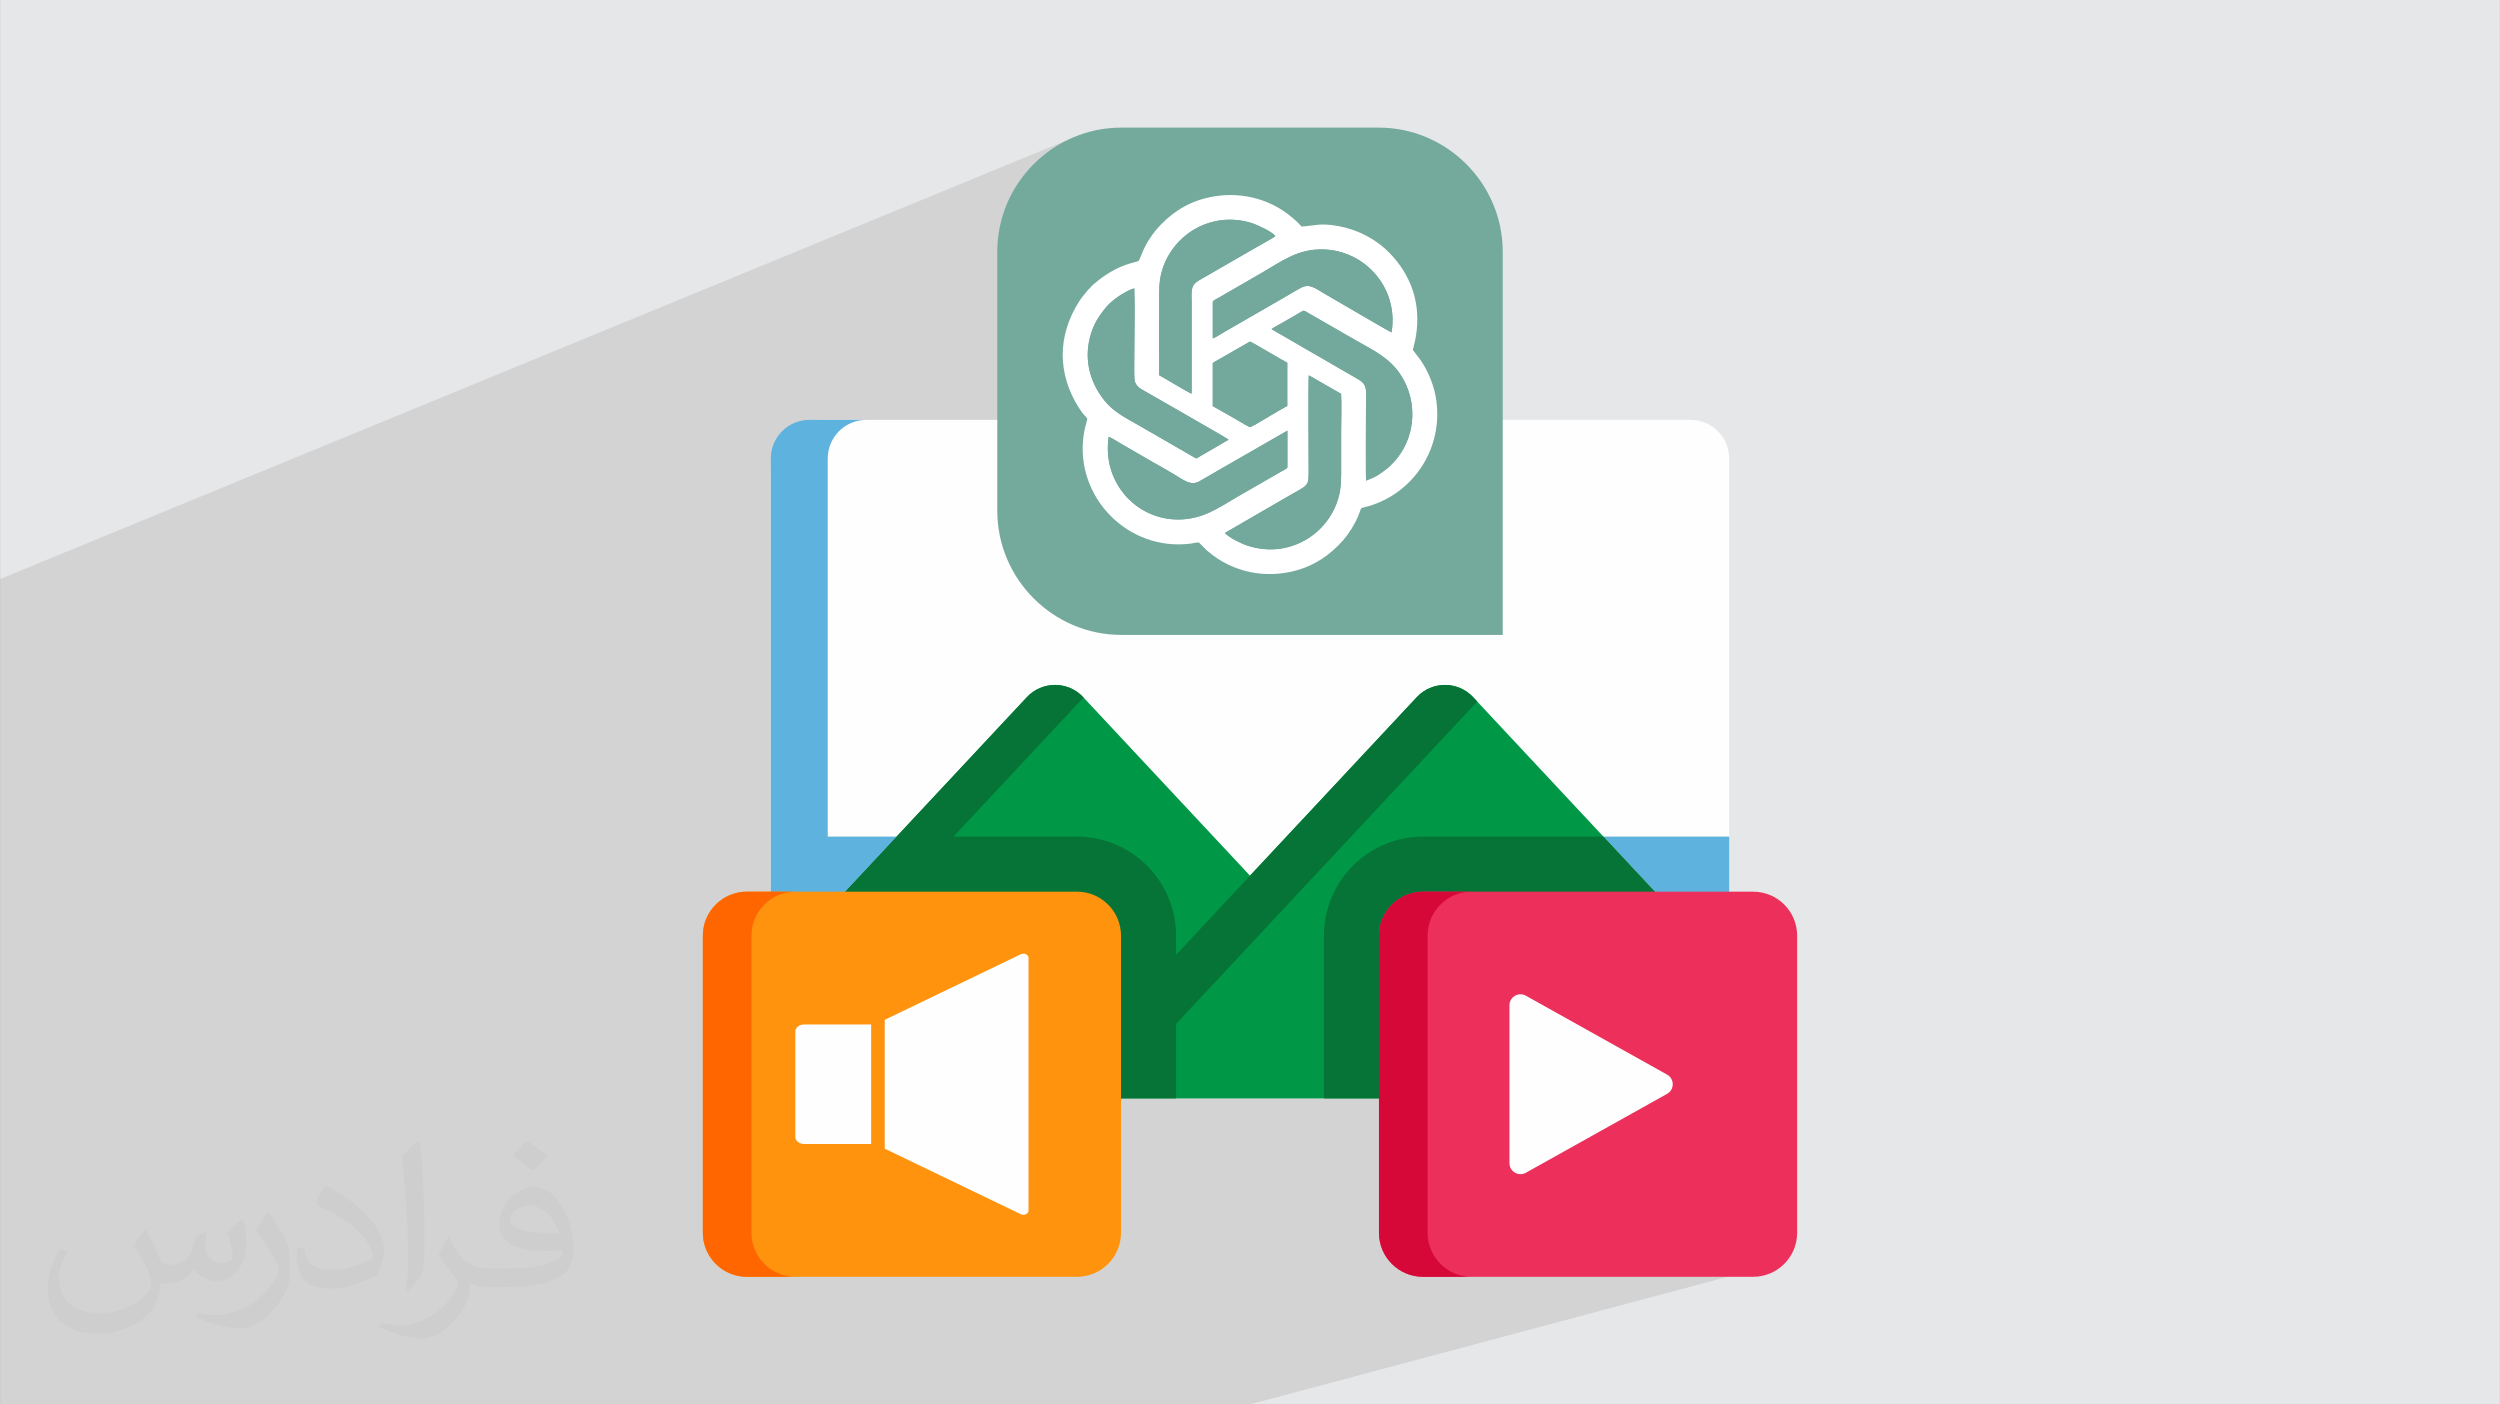 <?xml version="1.0" encoding="UTF-8"?>
<!DOCTYPE svg PUBLIC "-//W3C//DTD SVG 1.0//EN" "http://www.w3.org/TR/2001/REC-SVG-20010904/DTD/svg10.dtd">
<!-- Creator: CorelDRAW -->
<svg xmlns="http://www.w3.org/2000/svg" xml:space="preserve" width="3.708in" height="2.083in" version="1.0" style="shape-rendering:geometricPrecision; text-rendering:geometricPrecision; image-rendering:optimizeQuality; fill-rule:evenodd; clip-rule:evenodd"
viewBox="0 0 3702.73 2080.18"
 xmlns:xlink="http://www.w3.org/1999/xlink"
 xmlns:xodm="http://www.corel.com/coreldraw/odm/2003">
 <rect x="0" y="0" width="3702.73" height="2080.18" fill="#808080" stroke="none"/>
 <defs>
  <style type="text/css">
   <![CDATA[
    .fil14 {fill:#73A89D}
    .fil12 {fill:#74AA9C}
    .fil0 {fill:#E6E7E8}
    .fil13 {fill:white}
    .fil3 {fill:#FEFEFE;fill-rule:nonzero}
    .fil5 {fill:#009846;fill-rule:nonzero}
    .fil6 {fill:#057436;fill-rule:nonzero}
    .fil4 {fill:#5DB3DE;fill-rule:nonzero}
    .fil9 {fill:#D60838;fill-rule:nonzero}
    .fil7 {fill:#EC305B;fill-rule:nonzero}
    .fil11 {fill:#FEFEFE;fill-rule:nonzero}
    .fil10 {fill:#FF6600;fill-rule:nonzero}
    .fil8 {fill:#FF930D;fill-rule:nonzero}
    .fil2 {fill:#373435;fill-opacity:0.031}
    .fil1 {fill:#2B2A29;fill-opacity:0.102}
   ]]>
  </style>
 </defs>
 <g id="Layer_x0020_1">
  <path class="fil0" d="M-0 0l3702.73 0 0 2080.18 -3702.73 0 0 -2080.18z"/>
  <path class="fil1" d="M2483.35 1079.01l163.41 788.62 -795.39 212.55 -1851.36 0 0 -1222.55 1581.33 -650.42 902.02 871.81z"/>
  <path class="fil2" d="M215.96 1821.93c7.07,10.71 11.65,21.01 16.13,32.45 3.33,6.66 5.09,18.93 20.7,18.93 4.57,0 11.13,-1.35 16.95,-4.57 6.55,-3.44 11.54,-8.64 14.15,-16.53l6.24 -21.01 15.19 -7.49 1.04 1.04c-2.08,7.91 -2.59,15.5 -2.59,21.43 0,17.57 15.19,24.23 27.25,24.23 7.07,0 13.42,-3.44 13.42,-9.89 0,-8.32 -3.53,-22.47 -8.12,-35.16 7.07,-7.07 14.15,-14.15 22.26,-19.87l1.25 0.63c3.53,14.98 5.51,29.75 5.51,39.63 0,9.67 -4.27,20.39 -7.8,27.36 -7.28,13.73 -20.18,24.65 -35.78,24.65 -11.85,0 -25.06,-5.93 -34.12,-16.95l-0.52 0c-8.53,10.61 -21.74,20.18 -42.86,20.18l-6.55 0c-1.04,13.94 -4.05,23.81 -8.64,32.66 -12.58,24.54 -49.92,41.92 -85.08,41.92 -48.89,0 -73.43,-28.19 -73.43,-65.73 0,-23.19 7.59,-44.72 19.24,-60.01l9.56 3.95c-7.28,13.94 -12.17,27.04 -12.17,39.94 0,35.16 28.61,51.9 61.58,51.9 30.58,0 68.44,-19.45 75.31,-42.02 -2.59,-24.65 -11.85,-36.19 -26,-58.66 4.27,-7.49 9.78,-14.98 16.64,-22.98l1.25 0 0 0 0 0 -0.01 -0.04zm563.83 -132.3c10.3,6.45 20.39,14.04 30.27,22.78 -5.51,7.8 -12.38,14.88 -20.91,21.12 -9.89,-8.01 -19.76,-14.88 -29.86,-22.16 6.86,-7.7 13.63,-15.08 20.49,-21.74l0 0 0 0 0 0 0 0 0 0 0.01 0zm5.3 96.11c-16.64,0 -30.27,10.92 -30.27,19.03 0,17.38 33.28,22.78 73.12,22.56 -4.99,-20.39 -22.47,-41.61 -42.86,-41.61l0 0.01zm-37.35 92.99c21.64,0 40.57,-0.63 55.02,-4.27 16.13,-4.05 29.75,-12.17 29.75,-17.78 0,-1.46 0,-3.22 -0.52,-4.68 -9.05,0.83 -19.45,0.83 -28.5,0.83 -29.33,0 -51.79,-6.66 -60.64,-23.09 -2.19,-4.57 -3.74,-9.67 -3.74,-15.5 0,-15.92 6.86,-31.41 18.93,-42.13 10.08,-8.84 21.22,-14.35 32.55,-14.35 20.49,0 36.81,16.44 48.26,42.34 6.24,14.15 10.5,30.47 10.5,51.07 0,13.73 -3.74,25.27 -12.27,33.8 -15.92,15.4 -45.24,21.22 -90.17,21.22l-20.39 0 0 0 -5.3 0c-11.13,0 -19.14,-1.98 -25.48,-6.86l-1.04 0c0.31,2.59 0.52,5.09 0.52,7.49 0,10.08 -3.33,22.98 -10.08,33.28 -19.97,29.64 -41.61,42.53 -60.33,42.53 -18.93,0 -42.13,-7.28 -63.03,-16.75l3.74 -7.28c6.76,2.81 16.13,4.68 29.02,4.68 33.8,0 78.21,-32.45 83.72,-64.17 -1.25,-2.59 -3.53,-6.03 -6.76,-9.67 -9.89,-11.75 -16.13,-21.53 -21.95,-31.82 4.99,-9.89 9.56,-17.78 13.83,-24.96l1.77 -0.21c14.46,29.44 27.56,46.28 56.78,46.28l4.57 0 0 0 21.22 0 0 0 0 0 0 0 0 0 0 0 0.04 0zm-146.45 31.1c2.5,-13.52 2.7,-28.7 2.7,-42.86l0 -21.01c0,-39.21 -4.99,-96.2 -9.05,-133.34 7.07,-7.59 16.95,-16.53 24.75,-22.56l2.29 0.63c5.3,46.7 6.55,100.79 6.55,150.81 0,13.11 -0.52,25.9 -1.77,35.26 -0.73,11.85 -7.59,20.8 -22.26,34.53l-3.22 -1.46zm-150.71 -61.89c0.73,18.41 9.78,32.87 41.4,32.87 19.66,0 36.3,-5.09 54.71,-13.83 3.33,-1.46 5.09,-3.44 5.09,-5.09 0,-11.54 -8.84,-26.83 -23.71,-40.77 -14.46,-13.11 -33.6,-24.65 -51.48,-32.35 -6.14,-2.59 -8.12,-5.3 -8.12,-7.91 0,-5.3 7.07,-16.44 12.9,-24.44l1.98 -0.21c20.49,10.71 43.38,26.63 60.33,44.3 15.4,16.33 24.96,32.87 24.96,50.86 0,13.31 -4.05,25.79 -10.61,37.44 -22.47,11.33 -46.39,19.97 -70.1,19.97 -28.81,0 -48.47,-13.52 -48.47,-45.24 0,-3.44 0,-8.73 1.25,-15.61l9.89 0 0 0 0 0 0 0 0 0 0 0 -0.01 0zm-52.11 -52.32l17.89 28.92c6.55,10.71 12.69,22.37 12.69,40.77l0 23.5c0,19.03 -12.17,39.42 -31.82,59.6 -15.4,13.63 -29.02,19.45 -41.61,19.45 -18.72,0 -40.15,-5.82 -64.9,-16.44l2.81 -7.28c7.8,2.08 16.84,3.84 27.98,3.84 35.58,-0.21 71.97,-26.21 88.61,-57.93 1.98,-3.64 2.7,-7.07 2.7,-9.47 0,-3.64 -1.98,-7.7 -3.53,-11.33 -9.05,-17.05 -19.14,-32.66 -30.27,-47.12 5.82,-9.16 11.65,-17.99 17.99,-26.73l1.46 0.21 0 0 0 0 0 0 0 0 0 0 -0.01 0z"/>
  <path class="fil3" d="M1664.78 1536.4l687.33 23.48 209 -320.68 0 -560.16c0,-31.55 -25.58,-57.12 -57.12,-57.12l-1290.46 0c-39.72,0 -71.92,32.19 -71.92,71.91l0 626.89 209 216.45 314.17 -0.78z"/>
  <path class="fil4" d="M2561.11 1438.55l0 -199.35 -186.25 0 186.25 199.35z"/>
  <path class="fil5" d="M2181.87 1032.65c-22.58,-24.16 -60.9,-24.16 -83.48,0l-247.03 264.39 -247.03 -264.39c-22.58,-24.16 -60.9,-24.16 -83.48,0l-379.24 405.91 0 131.28c0,31.55 25.58,57.13 57.13,57.13l344.38 0 616.48 0 344.39 0c31.55,0 57.12,-25.58 57.12,-57.13l0 -131.28 -379.24 -405.91z"/>
  <path class="fil6" d="M2561.11 1569.83l0 -131.28 -186.25 -199.35 -267.21 0c-81.06,0 -146.77,65.7 -146.77,146.76l0 240.99 543.11 0c31.55,0 57.12,-25.58 57.12,-57.12l0 0z"/>
  <path class="fil4" d="M1225.92 1569.83l0 -221.52 101.95 -109.11 -101.95 0 0 -560.15c0,-31.55 25.58,-57.12 57.13,-57.12l-84.31 0c-31.55,0 -57.13,25.57 -57.13,57.12l0 890.77c0,31.55 25.58,57.13 57.13,57.13l84.31 0c-31.55,0 -57.13,-25.58 -57.13,-57.12l0 0z"/>
  <path class="fil6" d="M2187.94 1039.14l-6.07 -6.5c-22.58,-24.16 -60.9,-24.16 -83.48,0l-356.55 381.62 0 -28.3c0,-80.92 -65.84,-146.76 -146.76,-146.76l-182.9 0 192.57 -206.11 -0.42 -0.45c-22.58,-24.16 -60.9,-24.16 -83.48,0l-379.24 405.91 0 131.28c0,31.55 25.58,57.13 57.13,57.13l543.11 0 0 -110.35 446.09 -477.46z"/>
  <path class="fil7" d="M2107.64 1891.18l488.94 0c36.02,0 65.22,-29.21 65.22,-65.23l0 -439.98c0,-36.02 -29.2,-65.23 -65.22,-65.23l-488.94 0c-36.02,0 -65.23,29.21 -65.23,65.23l0 439.98c0,36.02 29.2,65.23 65.23,65.23l0 0z"/>
  <path class="fil8" d="M1106.14 1891.18l488.95 0c36.02,0 65.22,-29.21 65.22,-65.23l0 -439.98c0,-36.02 -29.2,-65.23 -65.22,-65.23l-488.95 0c-36.02,0 -65.23,29.21 -65.23,65.23l0 439.98c0,36.02 29.21,65.23 65.23,65.23l0 0z"/>
  <path class="fil9" d="M2114.42 1825.95l0 -439.98c0,-36.02 29.2,-65.23 65.22,-65.23l-72.01 0c-36.02,0 -65.23,29.21 -65.23,65.23l0 439.98c0,36.02 29.2,65.23 65.23,65.23l72.01 0c-36.02,0 -65.22,-29.21 -65.22,-65.23l0 0z"/>
  <path class="fil10" d="M1112.93 1825.95l0 -439.98c0,-36.02 29.2,-65.23 65.23,-65.23l-72.01 0c-36.02,0 -65.23,29.21 -65.23,65.23l0 439.98c0,36.02 29.21,65.23 65.23,65.23l72.01 0c-36.02,0 -65.23,-29.21 -65.23,-65.23l0 0z"/>
  <path class="fil11" d="M2259.94 1737.09l209.22 -116.9c11.14,-6.23 11.14,-22.25 0,-28.47l-209.22 -116.9c-10.87,-6.07 -24.26,1.78 -24.26,14.23l0 233.81c0,12.45 13.39,20.31 24.26,14.23l0 0z"/>
  <path class="fil11" d="M1177.9 1527.93l0 156.05c0,5.79 5.87,10.51 13.06,10.51l99.25 0 0 -177.06 -99.25 0c-7.2,0 -13.06,4.72 -13.06,10.51z"/>
  <path class="fil11" d="M1511.85 1413.45l-201.53 97.08 0 190.85 201.53 97.08c5.12,2.47 11.48,-0.5 11.48,-5.24l0 -374.52c0,-4.74 -6.37,-7.71 -11.48,-5.25z"/>
  <path class="fil12" d="M1660.84 189.01l381.05 0c101.09,0 183.8,82.7 183.8,183.8l0 567.61 -564.85 0c-101.09,0 -183.8,-82.7 -183.8,-183.8l0 -383.8c0,-101.09 82.7,-183.8 183.8,-183.8z"/>
  <path class="fil13" d="M1899.5 739.95c41.03,-24.48 38.7,-15.43 38.71,-50.18 0,-18.4 -0.75,-125.15 0.28,-133.84l47.82 27.4c1.03,16.68 0.1,36.48 0.1,53.5 0,17.85 0,35.71 0,53.56 0,18.16 0.49,32.23 -4.62,48.99 -11.78,38.67 -45.49,67.79 -86.05,73.42 -16.18,2.24 -32.92,0.26 -47.37,-4.37 -11.18,-3.57 -28.55,-12.67 -34.18,-19.01l85.32 -49.46 0 0zm-257.41 -93.01c4.02,1.4 12.31,6.93 16.53,9.33 5.71,3.25 10.59,6.24 16.17,9.36 11.12,6.21 21.38,12.56 32.36,18.7 11.15,6.23 21.99,12.4 32.8,18.9 14.02,8.42 24.06,16.73 36.55,9.63 10.99,-6.25 21.71,-12.65 32.73,-18.95l97.55 -56.05 0 54.41c-1.17,2.42 -6.45,4.56 -9.04,6.07l-65.61 37.77c-28.48,16.93 -51.89,33.38 -87.44,33.38 -62.39,0 -112.82,-55.63 -102.61,-122.55zm154.1 -108.51c0.99,-1.93 -0.26,-0.33 1.56,-1.77l53.54 -30.74c1.77,-0.09 48.32,28.08 55.33,31.41l-0 64.09c-7.69,3.22 -52.73,31.52 -55.29,31.36 -1.22,-0.08 -24.32,-13.75 -27.69,-15.71l-27.45 -15.57 0 -63.07zm23.44 112.72c-0.11,0.11 -0.28,0.26 -0.36,0.32l-43.77 25.52c-4.85,2.83 -2.35,2.79 -10.99,-2.05l-77.45 -44.63c-19.43,-11.13 -37.39,-20.02 -50.48,-36.09 -21.44,-26.31 -31.16,-59.28 -22.37,-94.1 5.18,-20.51 14.12,-33.11 24.33,-45.45 7.49,-9.06 26.26,-22.91 41.45,-27.66 1.14,29.44 0.07,61.17 0.07,90.87 0,7.24 -0.45,40.63 0.29,45.05 1.07,6.37 5.38,10.73 9.73,13.33 8.85,5.29 127.14,72.61 129.57,74.9zm63.55 -163.64c3.86,-2.95 11.2,-6.67 15.65,-9.19l23.28 -13.46c1.73,-0.99 5.95,-3.73 7.53,-4.36 2.53,-1.01 5.88,1.9 8.14,3.16l69.19 39.8c26.75,15.31 51.86,26.61 68.63,53.44 23.34,37.36 21.24,85.3 -4.64,119.7 -3.35,4.46 -11.37,13.26 -15.38,16.39 -11.63,9.07 -15.91,12.58 -32.27,18.95 -0.7,-6.51 -0.16,-100.99 -0.16,-114.36 0,-16.73 3.02,-27.39 -10.42,-35.12l-129.55 -74.96zm-86.97 -40.64c1.17,-2.28 6.58,-4.59 9.07,-6.05l64.72 -37.41c27.64,-16.16 49.87,-32.58 82.7,-33.94 65.13,-2.7 119.65,54.6 108.33,122.8 -7.78,-3.47 -84.82,-49.15 -97.92,-56.44 -14.86,-8.26 -23.03,-16.74 -36.5,-9.46 -11,5.94 -21.68,12.68 -32.79,18.91l-64.77 37.36c-5.43,3.07 -10.61,6.17 -16.2,9.34 -4.17,2.37 -12.33,7.78 -16.65,9.31l0 -54.44zm-79.41 108.91c-0.24,-35.65 -0.02,-71.39 -0.02,-107.05 0,-18.2 -0.53,-32.03 4.55,-48.87 11.05,-36.61 43.46,-67.71 86.44,-73.57 15.95,-2.17 33.08,-0.33 47.36,4.52 8.78,2.98 29.13,12.62 33.89,18.9 -1.46,1.66 -24.34,14.32 -28.18,16.51l-84.93 48.96c-13.37,7.74 -10.96,16.18 -10.96,34.17l0 133.72c-3.31,-0.45 -41.17,-23.72 -48.16,-27.29zm-30.21 -169.53c-3.25,2.86 -26.96,3.23 -59.99,29.1 -2.73,2.13 -5.72,4.65 -8.13,6.84l-7.01 7.28c-4.46,5.42 -8.9,10.38 -13.06,16.86 -32.77,51.13 -32.27,107.77 -0.41,157.83 14.21,22.32 14.23,8.14 9.28,28.51 -0.99,4.06 -1.69,7.9 -2.31,12.09 -13.21,90.51 65.2,173.05 159.73,160.27 3.59,-0.48 9.41,-2.56 11.8,-0.75l10.86 10.96c10.12,8.46 18.48,14.54 31.02,20.69 29.28,14.34 63.46,18.6 98.49,9.8 29.92,-7.52 53.7,-24.03 72.61,-45.71 8.39,-9.62 16.69,-22.58 22.53,-36.63 5.9,-14.19 0.67,-9.34 15.48,-13.77 69.2,-20.72 111.67,-89.71 99.06,-161.47 -3.82,-21.75 -14.49,-45.45 -27.59,-61.46l-6.38 -8.27c-0.44,-3.18 29.32,-77.03 -33.69,-142.85 -19.96,-20.85 -46.84,-35.32 -76.98,-40.73 -26.98,-4.84 -33.05,-0.66 -54.12,0.72 -2.28,-2.04 -3.88,-4.27 -6.15,-6.47 -5.19,-5.01 -14.03,-12.12 -19.97,-16.15 -33.23,-22.54 -75.31,-29.62 -115.51,-19.52 -30.4,7.63 -54.15,24.16 -73.79,47.01 -3.76,4.38 -6.59,8.71 -9.97,13.71 -3.43,5.05 -5.82,9.95 -8.67,15.63 -1.45,2.89 -5.93,15.17 -7.13,16.48z"/>
  <path class="fil14" d="M1819.63 651.14c-2.43,-2.29 -120.72,-69.61 -129.57,-74.9 -4.35,-2.6 -8.65,-6.96 -9.73,-13.33 -0.75,-4.41 -0.29,-37.8 -0.29,-45.05 0,-29.7 1.08,-61.43 -0.07,-90.87 -15.18,4.75 -33.96,18.61 -41.45,27.66 -10.21,12.34 -19.14,24.94 -24.33,45.45 -8.79,34.83 0.93,67.79 22.37,94.1 13.09,16.07 31.06,24.96 50.48,36.09l77.45 44.63c8.64,4.84 6.13,4.89 10.99,2.05l43.77 -25.52c0.08,-0.06 0.25,-0.21 0.36,-0.32z"/>
  <path class="fil14" d="M1814.17 789.41c5.63,6.34 23,15.45 34.18,19.02 14.45,4.62 31.19,6.61 47.37,4.37 40.56,-5.63 74.27,-34.75 86.05,-73.42 5.11,-16.76 4.62,-30.83 4.62,-48.99 0,-17.85 0,-35.71 0,-53.56 0,-17.02 0.93,-36.82 -0.1,-53.5l-47.82 -27.4c-1.03,8.69 -0.28,115.44 -0.28,133.84 -0.01,34.75 2.33,25.7 -38.71,50.18l-85.32 49.46 0 0z"/>
  <path class="fil14" d="M1716.81 555.78c6.99,3.57 44.85,26.84 48.16,27.29l0 -133.72c0,-17.99 -2.41,-26.43 10.96,-34.17l84.93 -48.96c3.84,-2.2 26.72,-14.85 28.18,-16.51 -4.76,-6.28 -25.11,-15.92 -33.89,-18.9 -14.29,-4.85 -31.41,-6.69 -47.36,-4.52 -42.98,5.86 -75.39,36.96 -86.44,73.57 -5.08,16.84 -4.55,30.67 -4.55,48.87 0,35.66 -0.22,71.39 0.02,107.05z"/>
  <path class="fil14" d="M1796.21 446.87l0 54.44c4.32,-1.54 12.48,-6.94 16.65,-9.31 5.59,-3.18 10.77,-6.27 16.2,-9.34l64.77 -37.36c11.11,-6.23 21.79,-12.97 32.79,-18.91 13.47,-7.28 21.63,1.2 36.5,9.46 13.1,7.3 90.14,52.97 97.92,56.44 11.32,-68.2 -43.2,-125.51 -108.33,-122.81 -32.82,1.36 -55.05,17.77 -82.7,33.94l-64.72 37.41c-2.49,1.45 -7.9,3.77 -9.07,6.05z"/>
  <path class="fil14" d="M1883.18 487.51l129.55 74.96c13.44,7.73 10.42,18.39 10.42,35.12 0,13.37 -0.54,107.85 0.16,114.36 16.36,-6.37 20.64,-9.87 32.27,-18.95 4.01,-3.13 12.03,-11.93 15.37,-16.39 25.88,-34.4 27.99,-82.34 4.64,-119.7 -16.77,-26.83 -41.87,-38.13 -68.63,-53.44l-69.19 -39.8c-2.25,-1.27 -5.6,-4.17 -8.14,-3.16 -1.58,0.63 -5.8,3.36 -7.53,4.36l-23.28 13.46c-4.45,2.52 -11.78,6.24 -15.64,9.19z"/>
  <path class="fil14" d="M1642.09 646.93c-10.22,66.91 40.21,122.55 102.6,122.55 35.56,0 58.96,-16.45 87.45,-33.38l65.61 -37.77c2.59,-1.51 7.87,-3.66 9.04,-6.07l0 -54.41 -97.55 56.05c-11.03,6.3 -21.75,12.7 -32.73,18.95 -12.49,7.1 -22.52,-1.21 -36.54,-9.63 -10.82,-6.5 -21.65,-12.68 -32.8,-18.9 -10.99,-6.14 -21.25,-12.49 -32.36,-18.7 -5.58,-3.12 -10.46,-6.11 -16.17,-9.36 -4.22,-2.39 -12.52,-7.93 -16.53,-9.33z"/>
  <path class="fil14" d="M1796.18 538.42l0 63.07 27.45 15.57c3.37,1.96 26.48,15.63 27.69,15.71 2.57,0.15 47.61,-28.15 55.29,-31.36l0 -64.09c-7.01,-3.34 -53.56,-31.5 -55.33,-31.41l-53.54 30.74c-1.82,1.45 -0.57,-0.15 -1.56,1.77z"/>
 </g>
</svg>
